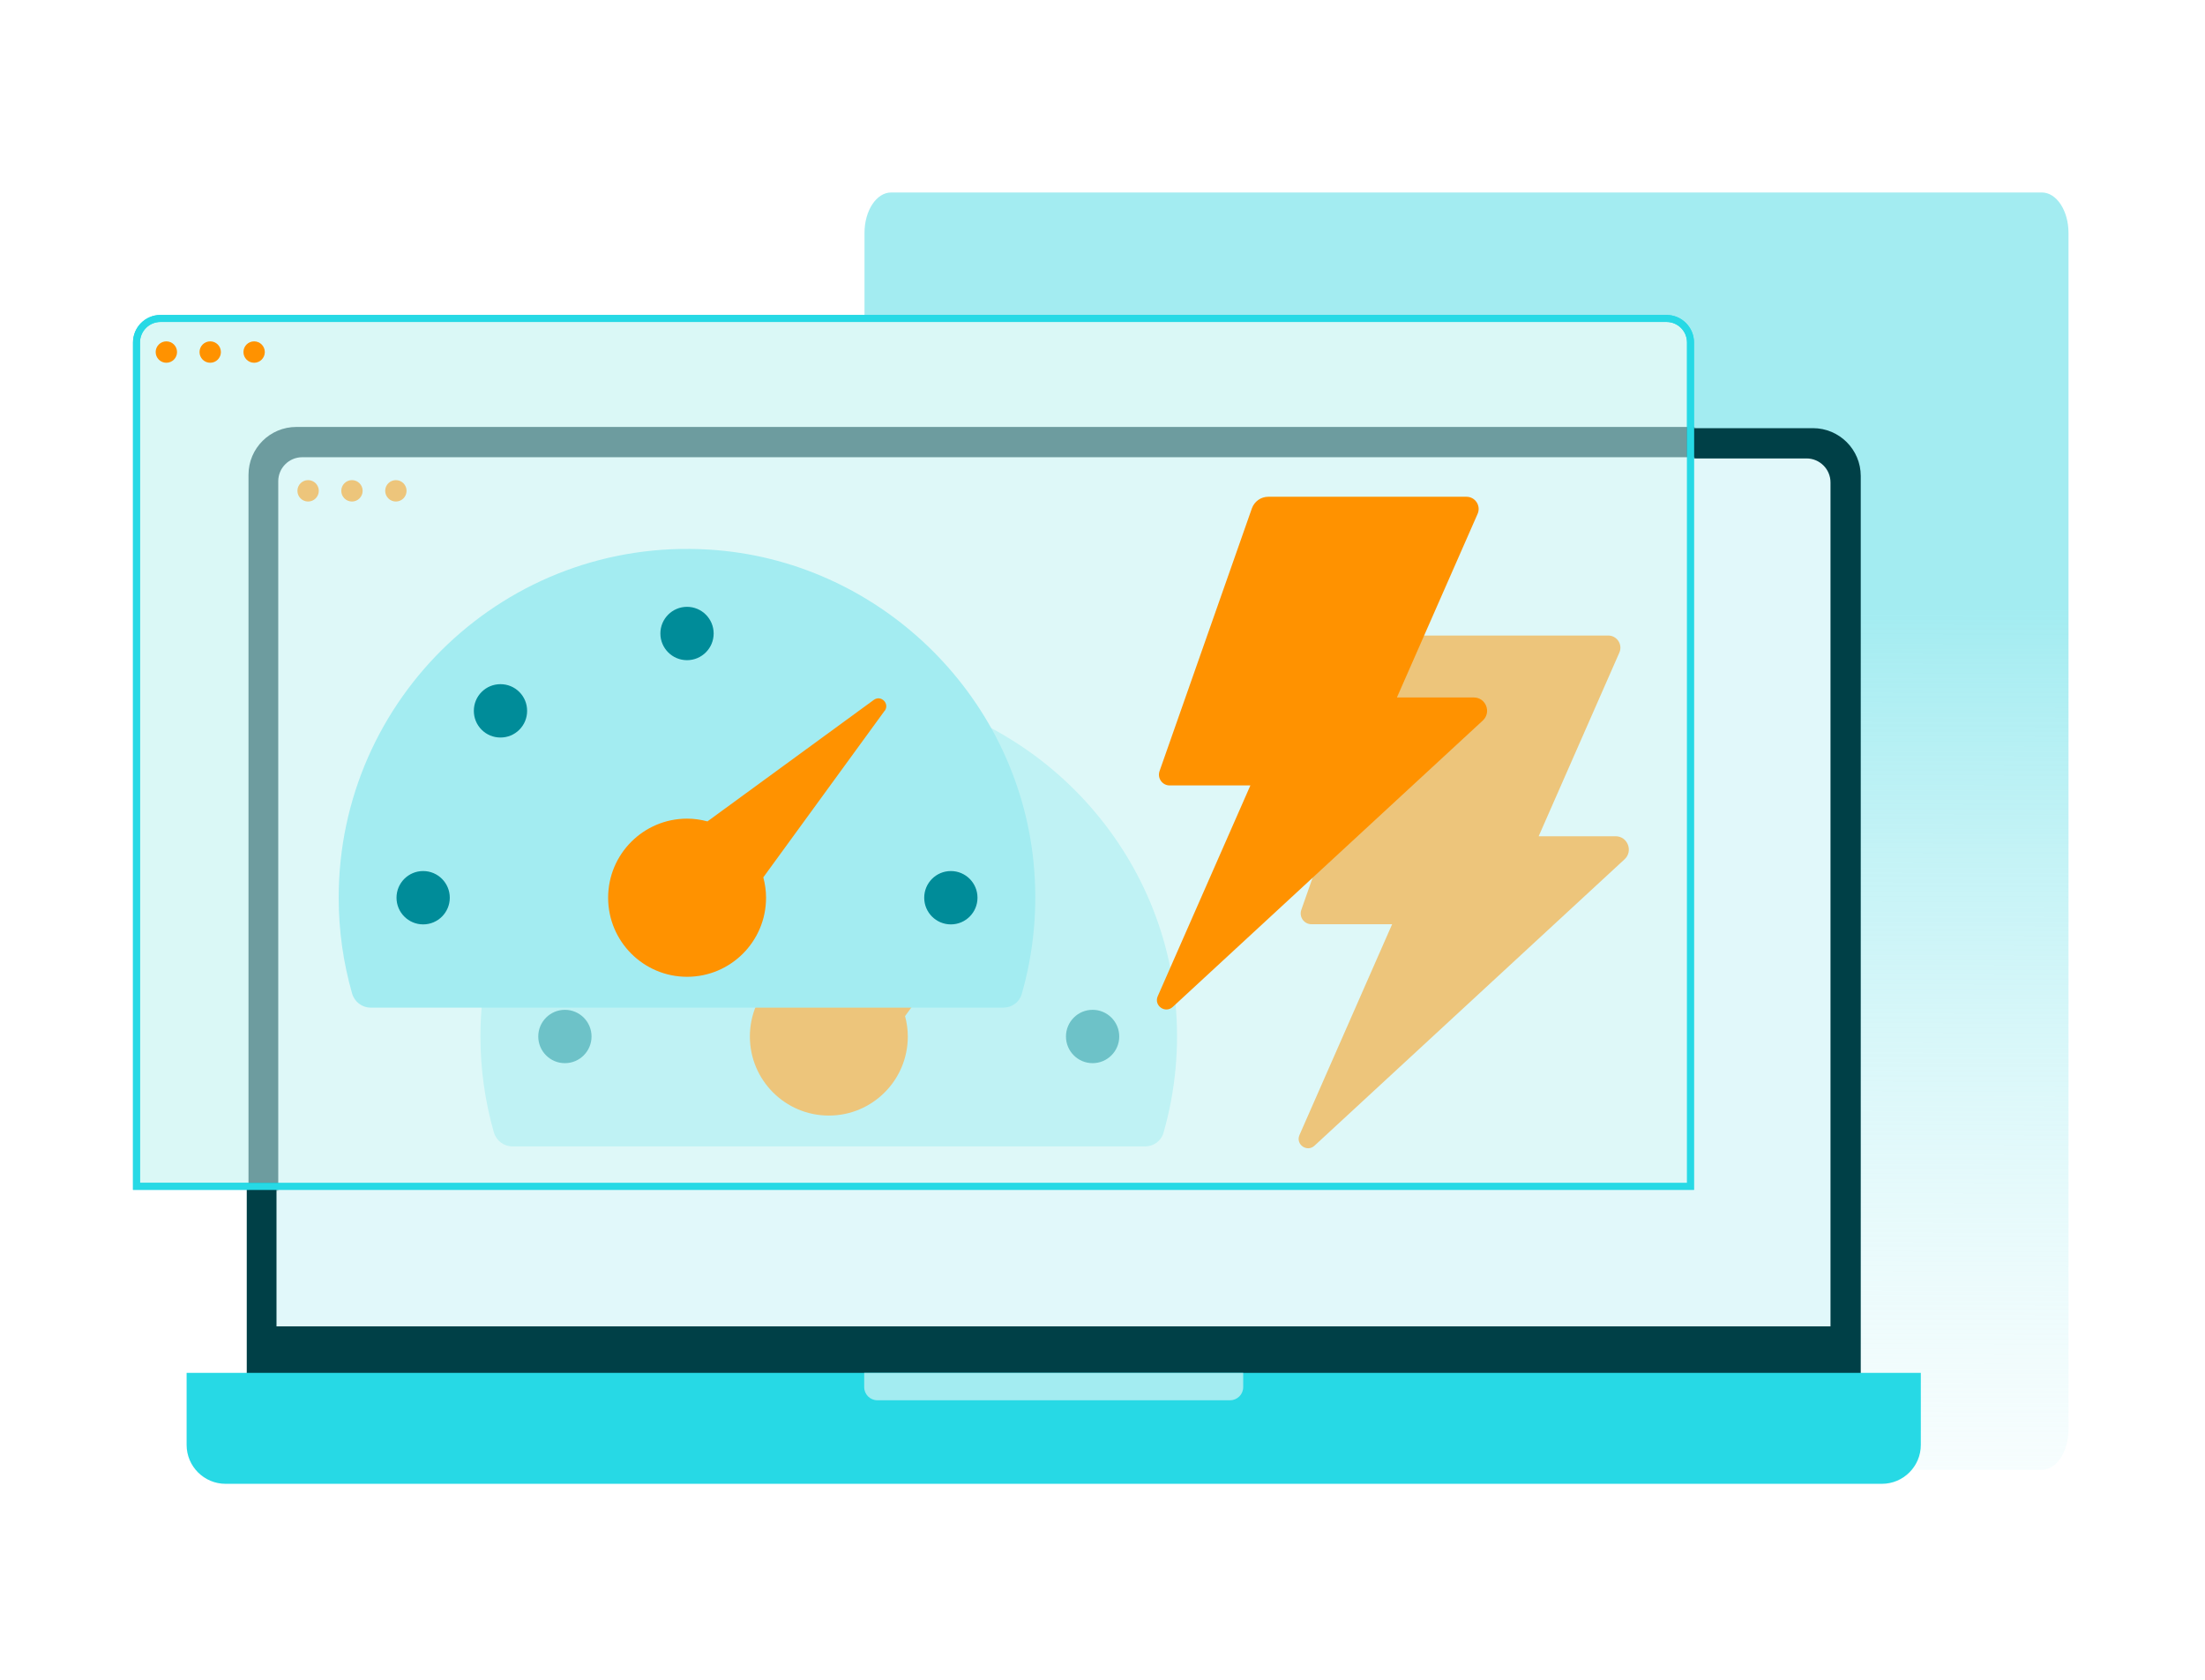 <svg width="630" height="480" viewBox="0 0 630 480" fill="none" xmlns="http://www.w3.org/2000/svg">
<mask id="mask0_2357_73870" style="mask-type:alpha" maskUnits="userSpaceOnUse" x="0" y="0" width="630" height="480">
<rect width="630" height="480" fill="#D9D9D9"/>
</mask>
<g mask="url(#mask0_2357_73870)">
<path d="M247 66.571L247 408.429C247 414.82 250.413 420 254.624 420H583.376C587.587 420 591 414.82 591 408.429V66.571C591 60.181 587.587 55 583.376 55H254.624C250.413 55 247 60.181 247 66.571Z" fill="url(#paint0_linear_2357_73870)"/>
<path d="M531.641 135.999V399.123H70.502V135.999C70.502 128.465 76.621 122.346 84.155 122.346L517.988 122.346C525.522 122.346 531.641 128.465 531.641 135.999Z" fill="#004047"/>
<path d="M523 137.847V379H79V137.847C79 134.076 82.073 131 85.841 131L516.159 131C519.927 131 523 134.076 523 137.847Z" fill="#E1F8FA"/>
<path d="M112.608 143.658C114.294 143.658 115.661 142.289 115.661 140.6C115.661 138.912 114.294 137.543 112.608 137.543C110.922 137.543 109.555 138.912 109.555 140.6C109.555 142.289 110.922 143.658 112.608 143.658Z" fill="#FF9200"/>
<path d="M100.061 143.658C101.747 143.658 103.114 142.289 103.114 140.6C103.114 138.912 101.747 137.543 100.061 137.543C98.375 137.543 97.008 138.912 97.008 140.6C97.008 142.289 98.375 143.658 100.061 143.658Z" fill="#FF9200"/>
<path d="M87.53 143.658C89.216 143.658 90.583 142.289 90.583 140.6C90.583 138.912 89.216 137.543 87.53 137.543C85.844 137.543 84.477 138.912 84.477 140.6C84.477 142.289 85.844 143.658 87.53 143.658Z" fill="#FF9200"/>
<path d="M461.098 239.303H439.12L462.176 186.826C463.186 184.533 461.502 181.948 458.988 181.948H402.369C400.259 181.948 398.396 183.274 397.677 185.275L371.299 260.347C370.603 262.348 372.084 264.439 374.195 264.439H397.251L370.782 324.672C369.615 327.348 372.915 329.709 375.07 327.73L463.658 245.89C466.194 243.552 464.533 239.303 461.098 239.303Z" fill="#FF9200"/>
<path d="M335.268 286.113C330.329 238.021 290.615 199.912 242.415 197.034C184.674 193.571 136.766 239.438 136.766 296.523C136.766 306.011 138.113 315.162 140.582 323.84C141.256 326.246 143.411 327.932 145.903 327.932H326.669C329.094 327.932 331.272 326.381 331.923 324.043C335.335 312.172 336.615 299.378 335.268 286.113Z" fill="#A3ECF1"/>
<path d="M292.751 243.102L258.089 290.7C258.582 292.566 258.874 294.5 258.874 296.523C258.874 309.001 248.772 319.119 236.312 319.119C223.852 319.119 213.75 309.001 213.75 296.523C213.75 284.045 223.852 273.927 236.312 273.927C238.333 273.927 240.263 274.22 242.127 274.714L289.653 240C291.719 238.493 294.278 241.056 292.774 243.125L292.751 243.102Z" fill="#FF9200"/>
<path d="M236.29 228.646C240.493 228.646 243.901 225.233 243.901 221.024C243.901 216.814 240.493 213.402 236.29 213.402C232.087 213.402 228.68 216.814 228.68 221.024C228.68 225.233 232.087 228.646 236.29 228.646Z" fill="#008C99"/>
<path d="M160.9 304.145C165.103 304.145 168.51 300.733 168.51 296.523C168.51 292.314 165.103 288.901 160.9 288.901C156.696 288.901 153.289 292.314 153.289 296.523C153.289 300.733 156.696 304.145 160.9 304.145Z" fill="#008C99"/>
<path d="M188.381 248.521C186.945 249.96 185.036 250.747 182.993 250.747C180.95 250.747 179.042 249.96 177.605 248.521C176.169 247.082 175.383 245.171 175.383 243.125C175.383 241.079 176.169 239.168 177.605 237.729C179.042 236.29 180.95 235.503 182.993 235.503C185.036 235.503 186.945 236.29 188.381 237.729C189.818 239.168 190.604 241.079 190.604 243.125C190.604 245.171 189.818 247.082 188.381 248.521Z" fill="#008C99"/>
<path d="M311.673 304.145C315.876 304.145 319.284 300.733 319.284 296.523C319.284 292.314 315.876 288.901 311.673 288.901C307.47 288.901 304.062 292.314 304.062 296.523C304.062 300.733 307.47 304.145 311.673 304.145Z" fill="#008C99"/>
<path d="M548.805 392.29V412.88C548.805 419.012 543.816 424 537.685 424H64.439C58.308 424 53.319 419.012 53.319 412.88V392.29L548.805 392.29Z" fill="#27D9E5"/>
<path d="M246.914 392.29V396.369C246.914 398.448 248.603 400.123 250.668 400.123H351.449C353.527 400.123 355.203 398.435 355.203 396.369V392.29H246.914Z" fill="#A3ECF1"/>
<g filter="url(#filter0_b_2357_73870)">
<path d="M483 97.847V339H39V97.847C39 94.076 42.073 91 45.842 91L476.159 91C479.927 91 483 94.076 483 97.847Z" fill="#DAF8F6"/>
<path d="M483 97.847V339H39V97.847C39 94.076 42.073 91 45.842 91L476.159 91C479.927 91 483 94.076 483 97.847Z" stroke="#27D9E5" stroke-width="2" stroke-miterlimit="10"/>
</g>
<mask id="mask1_2357_73870" style="mask-type:alpha" maskUnits="userSpaceOnUse" x="38" y="90" width="446" height="250">
<path d="M483 97.847V339H39V97.847C39 94.076 42.073 91 45.842 91L476.159 91C479.927 91 483 94.076 483 97.847Z" fill="#DAF8F6" stroke="#27D9E5" stroke-width="2" stroke-miterlimit="10"/>
</mask>
<g mask="url(#mask1_2357_73870)">
<g opacity="0.5" filter="url(#filter1_f_2357_73870)">
<path d="M532.141 135.653V398.777H71.002V135.653C71.002 128.119 77.121 122 84.655 122L518.488 122C526.022 122 532.141 128.119 532.141 135.653Z" fill="#004047"/>
<path d="M523.5 137.501V378.654H79.5V137.501C79.5 133.729 82.573 130.654 86.341 130.654L516.659 130.654C520.427 130.654 523.5 133.729 523.5 137.501Z" fill="#E1F8FA"/>
<path d="M113.108 143.312C114.794 143.312 116.161 141.943 116.161 140.254C116.161 138.565 114.794 137.196 113.108 137.196C111.422 137.196 110.055 138.565 110.055 140.254C110.055 141.943 111.422 143.312 113.108 143.312Z" fill="#FF9200"/>
<path d="M100.561 143.312C102.247 143.312 103.614 141.943 103.614 140.254C103.614 138.565 102.247 137.196 100.561 137.196C98.875 137.196 97.508 138.565 97.508 140.254C97.508 141.943 98.875 143.312 100.561 143.312Z" fill="#FF9200"/>
<path d="M88.03 143.312C89.716 143.312 91.083 141.943 91.083 140.254C91.083 138.565 89.716 137.196 88.03 137.196C86.344 137.196 84.977 138.565 84.977 140.254C84.977 141.943 86.344 143.312 88.03 143.312Z" fill="#FF9200"/>
<path d="M461.598 238.956H439.62L462.676 186.48C463.686 184.187 462.002 181.601 459.488 181.601H402.869C400.759 181.601 398.896 182.928 398.177 184.929L371.799 260.001C371.103 262.002 372.584 264.093 374.695 264.093H397.751L371.282 324.326C370.115 327.002 373.415 329.362 375.57 327.384L464.158 245.544C466.694 243.206 465.033 238.956 461.598 238.956Z" fill="#FF9200"/>
<path d="M335.768 285.767C330.829 237.675 291.115 199.565 242.915 196.688C185.174 193.225 137.266 239.091 137.266 296.177C137.266 305.665 138.613 314.816 141.082 323.494C141.756 325.9 143.911 327.586 146.403 327.586H327.169C329.594 327.586 331.772 326.035 332.423 323.696C335.835 311.825 337.115 299.032 335.768 285.767Z" fill="#A3ECF1"/>
<path d="M293.251 242.756L258.589 290.354C259.082 292.22 259.374 294.153 259.374 296.177C259.374 308.655 249.272 318.773 236.812 318.773C224.352 318.773 214.25 308.655 214.25 296.177C214.25 283.698 224.352 273.581 236.812 273.581C238.833 273.581 240.763 273.873 242.627 274.368L290.153 239.653C292.219 238.147 294.778 240.71 293.274 242.779L293.251 242.756Z" fill="#FF9200"/>
<path d="M236.79 228.299C240.993 228.299 244.401 224.887 244.401 220.677C244.401 216.468 240.993 213.055 236.79 213.055C232.587 213.055 229.18 216.468 229.18 220.677C229.18 224.887 232.587 228.299 236.79 228.299Z" fill="#008C99"/>
<path d="M161.4 303.799C165.603 303.799 169.01 300.386 169.01 296.177C169.01 291.967 165.603 288.555 161.4 288.555C157.196 288.555 153.789 291.967 153.789 296.177C153.789 300.386 157.196 303.799 161.4 303.799Z" fill="#008C99"/>
<path d="M188.881 248.175C187.445 249.614 185.536 250.401 183.493 250.401C181.45 250.401 179.542 249.614 178.105 248.175C176.669 246.736 175.883 244.825 175.883 242.779C175.883 240.733 176.669 238.822 178.105 237.383C179.542 235.944 181.45 235.157 183.493 235.157C185.536 235.157 187.445 235.944 188.881 237.383C190.318 238.822 191.104 240.733 191.104 242.779C191.104 244.825 190.318 246.736 188.881 248.175Z" fill="#008C99"/>
<path d="M312.173 303.799C316.376 303.799 319.784 300.386 319.784 296.177C319.784 291.967 316.376 288.555 312.173 288.555C307.97 288.555 304.562 291.967 304.562 296.177C304.562 300.386 307.97 303.799 312.173 303.799Z" fill="#008C99"/>
</g>
</g>
<path d="M72.608 103.658C74.294 103.658 75.661 102.289 75.661 100.6C75.661 98.912 74.294 97.543 72.608 97.543C70.922 97.543 69.555 98.912 69.555 100.6C69.555 102.289 70.922 103.658 72.608 103.658Z" fill="#FF9200"/>
<path d="M60.061 103.658C61.747 103.658 63.114 102.289 63.114 100.6C63.114 98.912 61.747 97.543 60.061 97.543C58.375 97.543 57.008 98.912 57.008 100.6C57.008 102.289 58.375 103.658 60.061 103.658Z" fill="#FF9200"/>
<path d="M47.53 103.658C49.216 103.658 50.583 102.289 50.583 100.6C50.583 98.912 49.216 97.543 47.53 97.543C45.843 97.543 44.477 98.912 44.477 100.6C44.477 102.289 45.843 103.658 47.53 103.658Z" fill="#FF9200"/>
<path d="M421.098 199.303H399.12L422.176 146.826C423.186 144.533 421.502 141.948 418.988 141.948H362.369C360.259 141.948 358.396 143.274 357.677 145.275L331.299 220.347C330.603 222.348 332.084 224.439 334.195 224.439H357.251L330.782 284.672C329.615 287.348 332.915 289.709 335.07 287.73L423.658 205.89C426.194 203.552 424.533 199.303 421.098 199.303Z" fill="#FF9200"/>
<path d="M295.268 246.113C290.329 198.021 250.615 159.912 202.415 157.034C144.674 153.571 96.766 199.438 96.766 256.523C96.766 266.011 98.113 275.162 100.582 283.841C101.256 286.246 103.411 287.932 105.903 287.932H286.669C289.094 287.932 291.272 286.381 291.923 284.043C295.335 272.172 296.615 259.379 295.268 246.113Z" fill="#A3ECF1"/>
<path d="M252.751 203.102L218.089 250.7C218.582 252.566 218.874 254.5 218.874 256.523C218.874 269.001 208.772 279.119 196.312 279.119C183.852 279.119 173.75 269.001 173.75 256.523C173.75 244.045 183.852 233.927 196.312 233.927C198.333 233.927 200.263 234.22 202.127 234.714L249.653 200C251.719 198.493 254.278 201.056 252.774 203.125L252.751 203.102Z" fill="#FF9200"/>
<path d="M196.29 188.646C200.493 188.646 203.901 185.233 203.901 181.024C203.901 176.814 200.493 173.402 196.29 173.402C192.087 173.402 188.68 176.814 188.68 181.024C188.68 185.233 192.087 188.646 196.29 188.646Z" fill="#008C99"/>
<path d="M120.9 264.145C125.103 264.145 128.51 260.733 128.51 256.523C128.51 252.314 125.103 248.901 120.9 248.901C116.696 248.901 113.289 252.314 113.289 256.523C113.289 260.733 116.696 264.145 120.9 264.145Z" fill="#008C99"/>
<path d="M148.381 208.521C146.945 209.96 145.036 210.747 142.993 210.747C140.95 210.747 139.042 209.96 137.605 208.521C136.169 207.082 135.383 205.171 135.383 203.125C135.383 201.079 136.169 199.168 137.605 197.729C139.042 196.29 140.95 195.503 142.993 195.503C145.036 195.503 146.945 196.29 148.381 197.729C149.818 199.168 150.604 201.079 150.604 203.125C150.604 205.171 149.818 207.082 148.381 208.521Z" fill="#008C99"/>
<path d="M271.673 264.145C275.876 264.145 279.284 260.733 279.284 256.523C279.284 252.314 275.876 248.901 271.673 248.901C267.47 248.901 264.062 252.314 264.062 256.523C264.062 260.733 267.47 264.145 271.673 264.145Z" fill="#008C99"/>
<g filter="url(#filter2_b_2357_73870)">
<path d="M483 97.847V339H39V97.847C39 94.076 42.073 91 45.842 91L476.159 91C479.927 91 483 94.076 483 97.847V97.847Z" stroke="#27D9E5" stroke-width="2" stroke-miterlimit="10"/>
</g>
</g>
<defs>
<filter id="filter0_b_2357_73870" x="23" y="75" width="476" height="280" filterUnits="userSpaceOnUse" color-interpolation-filters="sRGB">
<feFlood flood-opacity="0" result="BackgroundImageFix"/>
<feGaussianBlur in="BackgroundImageFix" stdDeviation="7.5"/>
<feComposite in2="SourceAlpha" operator="in" result="effect1_backgroundBlur_2357_73870"/>
<feBlend mode="normal" in="SourceGraphic" in2="effect1_backgroundBlur_2357_73870" result="shape"/>
</filter>
<filter id="filter1_f_2357_73870" x="56" y="107" width="491.141" height="306.777" filterUnits="userSpaceOnUse" color-interpolation-filters="sRGB">
<feFlood flood-opacity="0" result="BackgroundImageFix"/>
<feBlend mode="normal" in="SourceGraphic" in2="BackgroundImageFix" result="shape"/>
<feGaussianBlur stdDeviation="7.5" result="effect1_foregroundBlur_2357_73870"/>
</filter>
<filter id="filter2_b_2357_73870" x="23" y="75" width="476" height="280" filterUnits="userSpaceOnUse" color-interpolation-filters="sRGB">
<feFlood flood-opacity="0" result="BackgroundImageFix"/>
<feGaussianBlur in="BackgroundImageFix" stdDeviation="7.5"/>
<feComposite in2="SourceAlpha" operator="in" result="effect1_backgroundBlur_2357_73870"/>
<feBlend mode="normal" in="SourceGraphic" in2="effect1_backgroundBlur_2357_73870" result="shape"/>
</filter>
<linearGradient id="paint0_linear_2357_73870" x1="473.239" y1="55.388" x2="472.067" y2="527.704" gradientUnits="userSpaceOnUse">
<stop offset="0.25" stop-color="#A3ECF1"/>
<stop offset="1" stop-color="white" stop-opacity="0"/>
</linearGradient>
</defs>
</svg>
